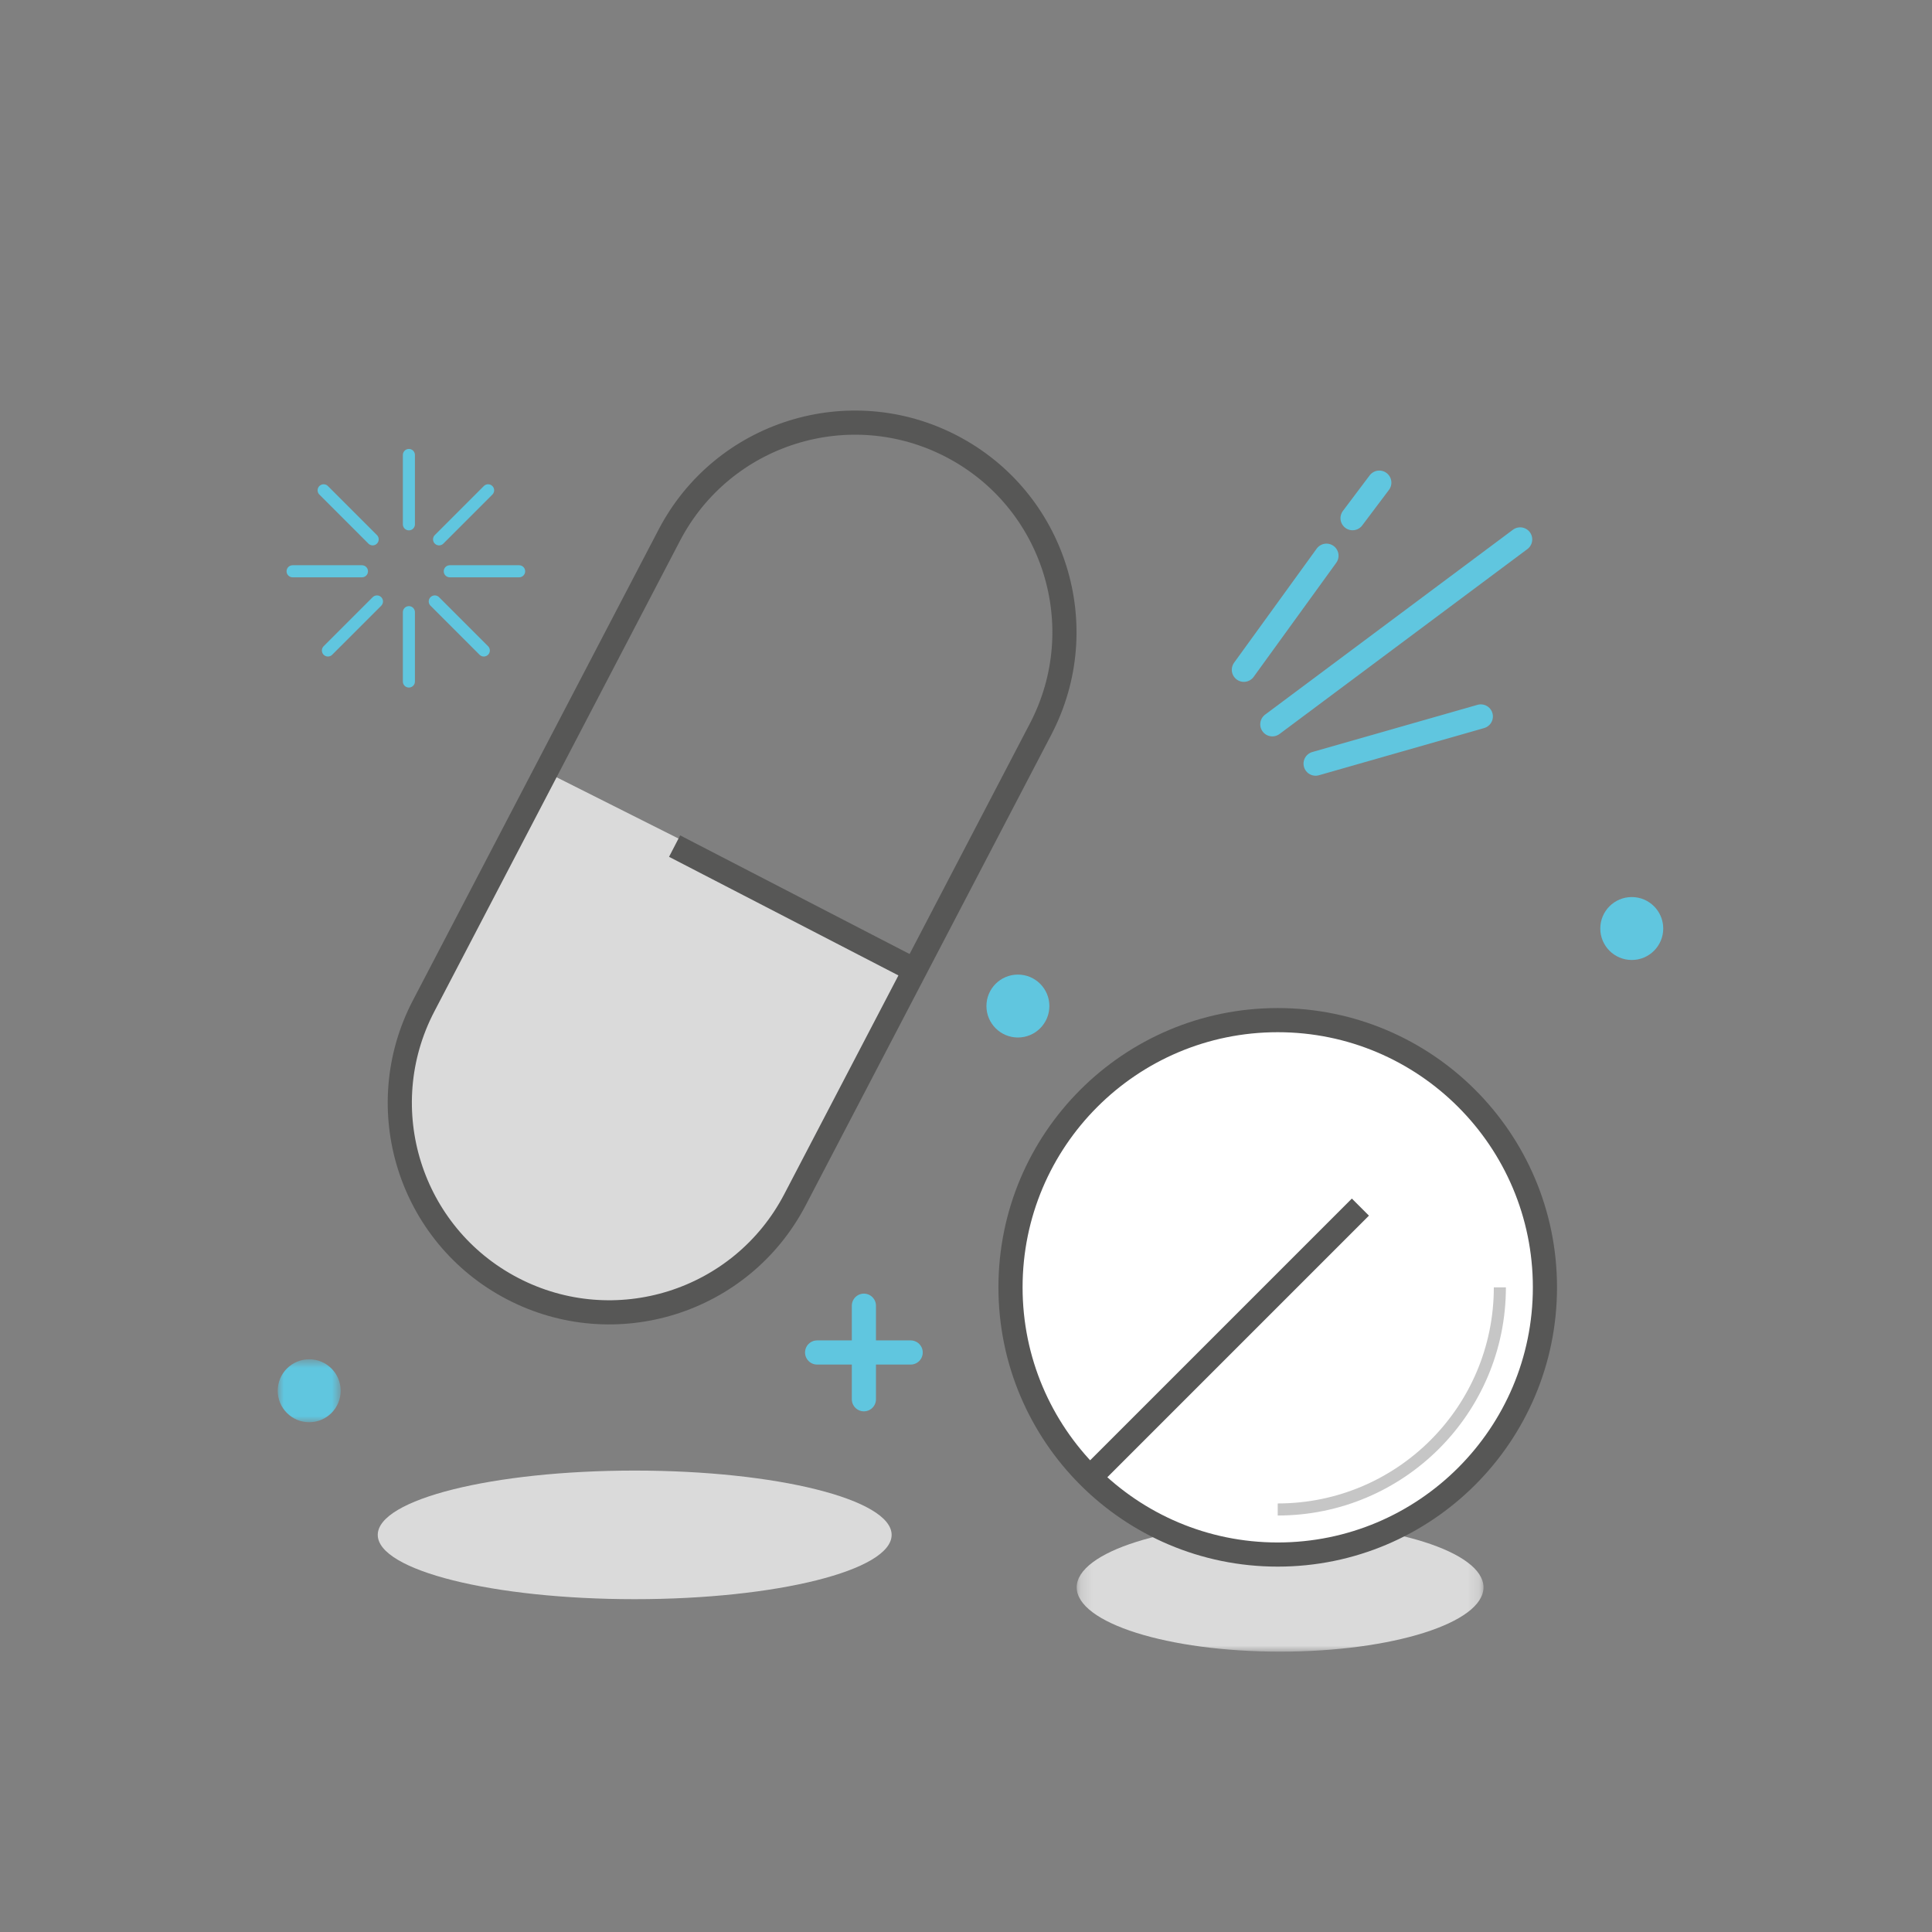 <?xml version="1.0" encoding="UTF-8"?>
<svg width="160px" height="160px" viewBox="0 0 160 160" version="1.1" xmlns="http://www.w3.org/2000/svg" xmlns:xlink="http://www.w3.org/1999/xlink">
    <rect x="0" y="0" width="160" height="160" fill="#808080" stroke="none"/>
    <!-- Generator: Sketch 56 (81588) - https://sketch.com -->
    <title>branchen/pharma-final</title>
    <desc>Created with Sketch.</desc>
    <defs>
        <polygon id="path-1" points="0.168 0.351 33.857 0.351 33.857 11 0.168 11"></polygon>
        <polygon id="path-3" points="0 0.788 5.213 0.788 5.213 6 0 6"></polygon>
    </defs>
    <g id="branchen/pharma-final" stroke="none" stroke-width="1" fill="none" fill-rule="evenodd">
        <g id="Group-55" transform="translate(23, 35)">
            <path d="M22.2,28.921 L12.082,48.309 C7.649,56.801 10.941,67.279 19.433,71.711 C27.927,76.143 38.404,72.851 42.837,64.359 L53.199,44.502" id="Fill-1" fill="#DADADA"></path>
            <path d="M19.434,71.711 L19.434,71.711 C10.941,67.279 7.649,56.801 12.081,48.309 L32.427,9.324 C36.859,0.831 47.336,-2.46 55.829,1.972 C64.322,6.404 67.614,16.881 63.182,25.374 L42.836,64.358 C38.404,72.851 27.927,76.143 19.434,71.711 Z" id="Stroke-3" stroke="#575756" stroke-width="2"></path>
            <g id="Group-7" transform="translate(66, 90.782)">
                <mask id="mask-2" fill="white">
                    <use xlink:href="#path-1"></use>
                </mask>
                <g id="Clip-6"></g>
                <path d="M33.857,5.675 C33.857,8.616 26.315,11 17.012,11 C7.709,11 0.168,8.616 0.168,5.675 C0.168,2.735 7.709,0.351 17.012,0.351 C26.315,0.351 33.857,2.735 33.857,5.675" id="Fill-5" fill="#DADADA" mask="url(#mask-2)"></path>
            </g>
            <path d="M60.686,71.612 C60.686,59.39 70.594,49.483 82.815,49.483 C95.037,49.483 104.945,59.39 104.945,71.612 C104.945,83.834 95.037,93.741 82.815,93.741 C70.594,93.741 60.686,83.834 60.686,71.612" id="Fill-8" fill="#FFFFFF"></path>
            <path d="M60.686,71.612 C60.686,59.39 70.594,49.483 82.815,49.483 C95.037,49.483 104.945,59.39 104.945,71.612 C104.945,83.834 95.037,93.741 82.815,93.741 C70.594,93.741 60.686,83.834 60.686,71.612 Z" id="Stroke-10" stroke="#575756" stroke-width="2"></path>
            <path d="M82.815,90.009 C92.976,90.009 101.212,81.772 101.212,71.612" id="Stroke-12" stroke="#C6C6C6"></path>
            <path d="M44.67,77.007 L52.418,77.007" id="Stroke-14" stroke="#60C6DF" stroke-width="2" stroke-linecap="round"></path>
            <path d="M48.544,73.133 L48.544,80.881" id="Stroke-16" stroke="#60C6DF" stroke-width="2" stroke-linecap="round"></path>
            <path d="M10.863,2.679 L10.863,8.422" id="Stroke-18" stroke="#60C6DF" stroke-linecap="round"></path>
            <path d="M19.992,12.311 L14.249,12.311" id="Stroke-20" stroke="#60C6DF" stroke-linecap="round"></path>
            <path d="M10.863,21.44 L10.863,15.697" id="Stroke-22" stroke="#60C6DF" stroke-linecap="round"></path>
            <path d="M1.232,12.311 L6.975,12.311" id="Stroke-24" stroke="#60C6DF" stroke-linecap="round"></path>
            <path d="M17.423,5.605 L13.362,9.666" id="Stroke-26" stroke="#60C6DF" stroke-linecap="round"></path>
            <path d="M17.067,18.87 L13.006,14.809" id="Stroke-28" stroke="#60C6DF" stroke-linecap="round"></path>
            <path d="M4.157,18.87 L8.218,14.809" id="Stroke-30" stroke="#60C6DF" stroke-linecap="round"></path>
            <path d="M3.802,5.605 L7.863,9.666" id="Stroke-32" stroke="#60C6DF" stroke-linecap="round"></path>
            <g id="Group-36" transform="translate(0, 76.782)">
                <mask id="mask-4" fill="white">
                    <use xlink:href="#path-3"></use>
                </mask>
                <g id="Clip-35"></g>
                <path d="M5.213,3.394 C5.213,4.833 4.046,6 2.607,6 C1.167,6 -0,4.833 -0,3.394 C-0,1.955 1.167,0.788 2.607,0.788 C4.046,0.788 5.213,1.955 5.213,3.394" id="Fill-34" fill="#60C6DF" mask="url(#mask-4)"></path>
            </g>
            <path d="M63.905,48.316 C63.905,49.755 62.738,50.922 61.299,50.922 C59.859,50.922 58.692,49.755 58.692,48.316 C58.692,46.877 59.859,45.711 61.299,45.711 C62.738,45.711 63.905,46.877 63.905,48.316" id="Fill-37" fill="#60C6DF"></path>
            <path d="M114.742,41.896 C114.742,43.335 113.575,44.502 112.136,44.502 C110.696,44.502 109.529,43.335 109.529,41.896 C109.529,40.457 110.696,39.29 112.136,39.29 C113.575,39.29 114.742,40.457 114.742,41.896" id="Fill-39" fill="#60C6DF"></path>
            <path d="M82.368,24.984 L102.893,9.672" id="Stroke-41" stroke="#60C6DF" stroke-width="2" stroke-linecap="round"></path>
            <path d="M85.952,28.242 L99.635,24.333" id="Stroke-43" stroke="#60C6DF" stroke-width="2" stroke-linecap="round"></path>
            <path d="M80.012,20.469 L86.853,11.021" id="Stroke-45" stroke="#60C6DF" stroke-width="2" stroke-linecap="round"></path>
            <path d="M89.013,7.914 L91.228,4.97" id="Stroke-47" stroke="#60C6DF" stroke-width="2" stroke-linecap="round"></path>
            <path d="M50.841,92.112 C50.841,95.052 41.314,97.437 29.562,97.437 C17.811,97.437 8.284,95.052 8.284,92.112 C8.284,89.171 17.811,86.787 29.562,86.787 C41.314,86.787 50.841,89.171 50.841,92.112" id="Fill-49" fill="#DADADA"></path>
            <path d="M32.867,35.07 L51.943,44.934" id="Stroke-51" stroke="#575756" stroke-width="2"></path>
            <path d="M67.843,86.787 L89.662,64.968" id="Stroke-53" stroke="#575756" stroke-width="2"></path>
        </g>
    </g>
</svg>
